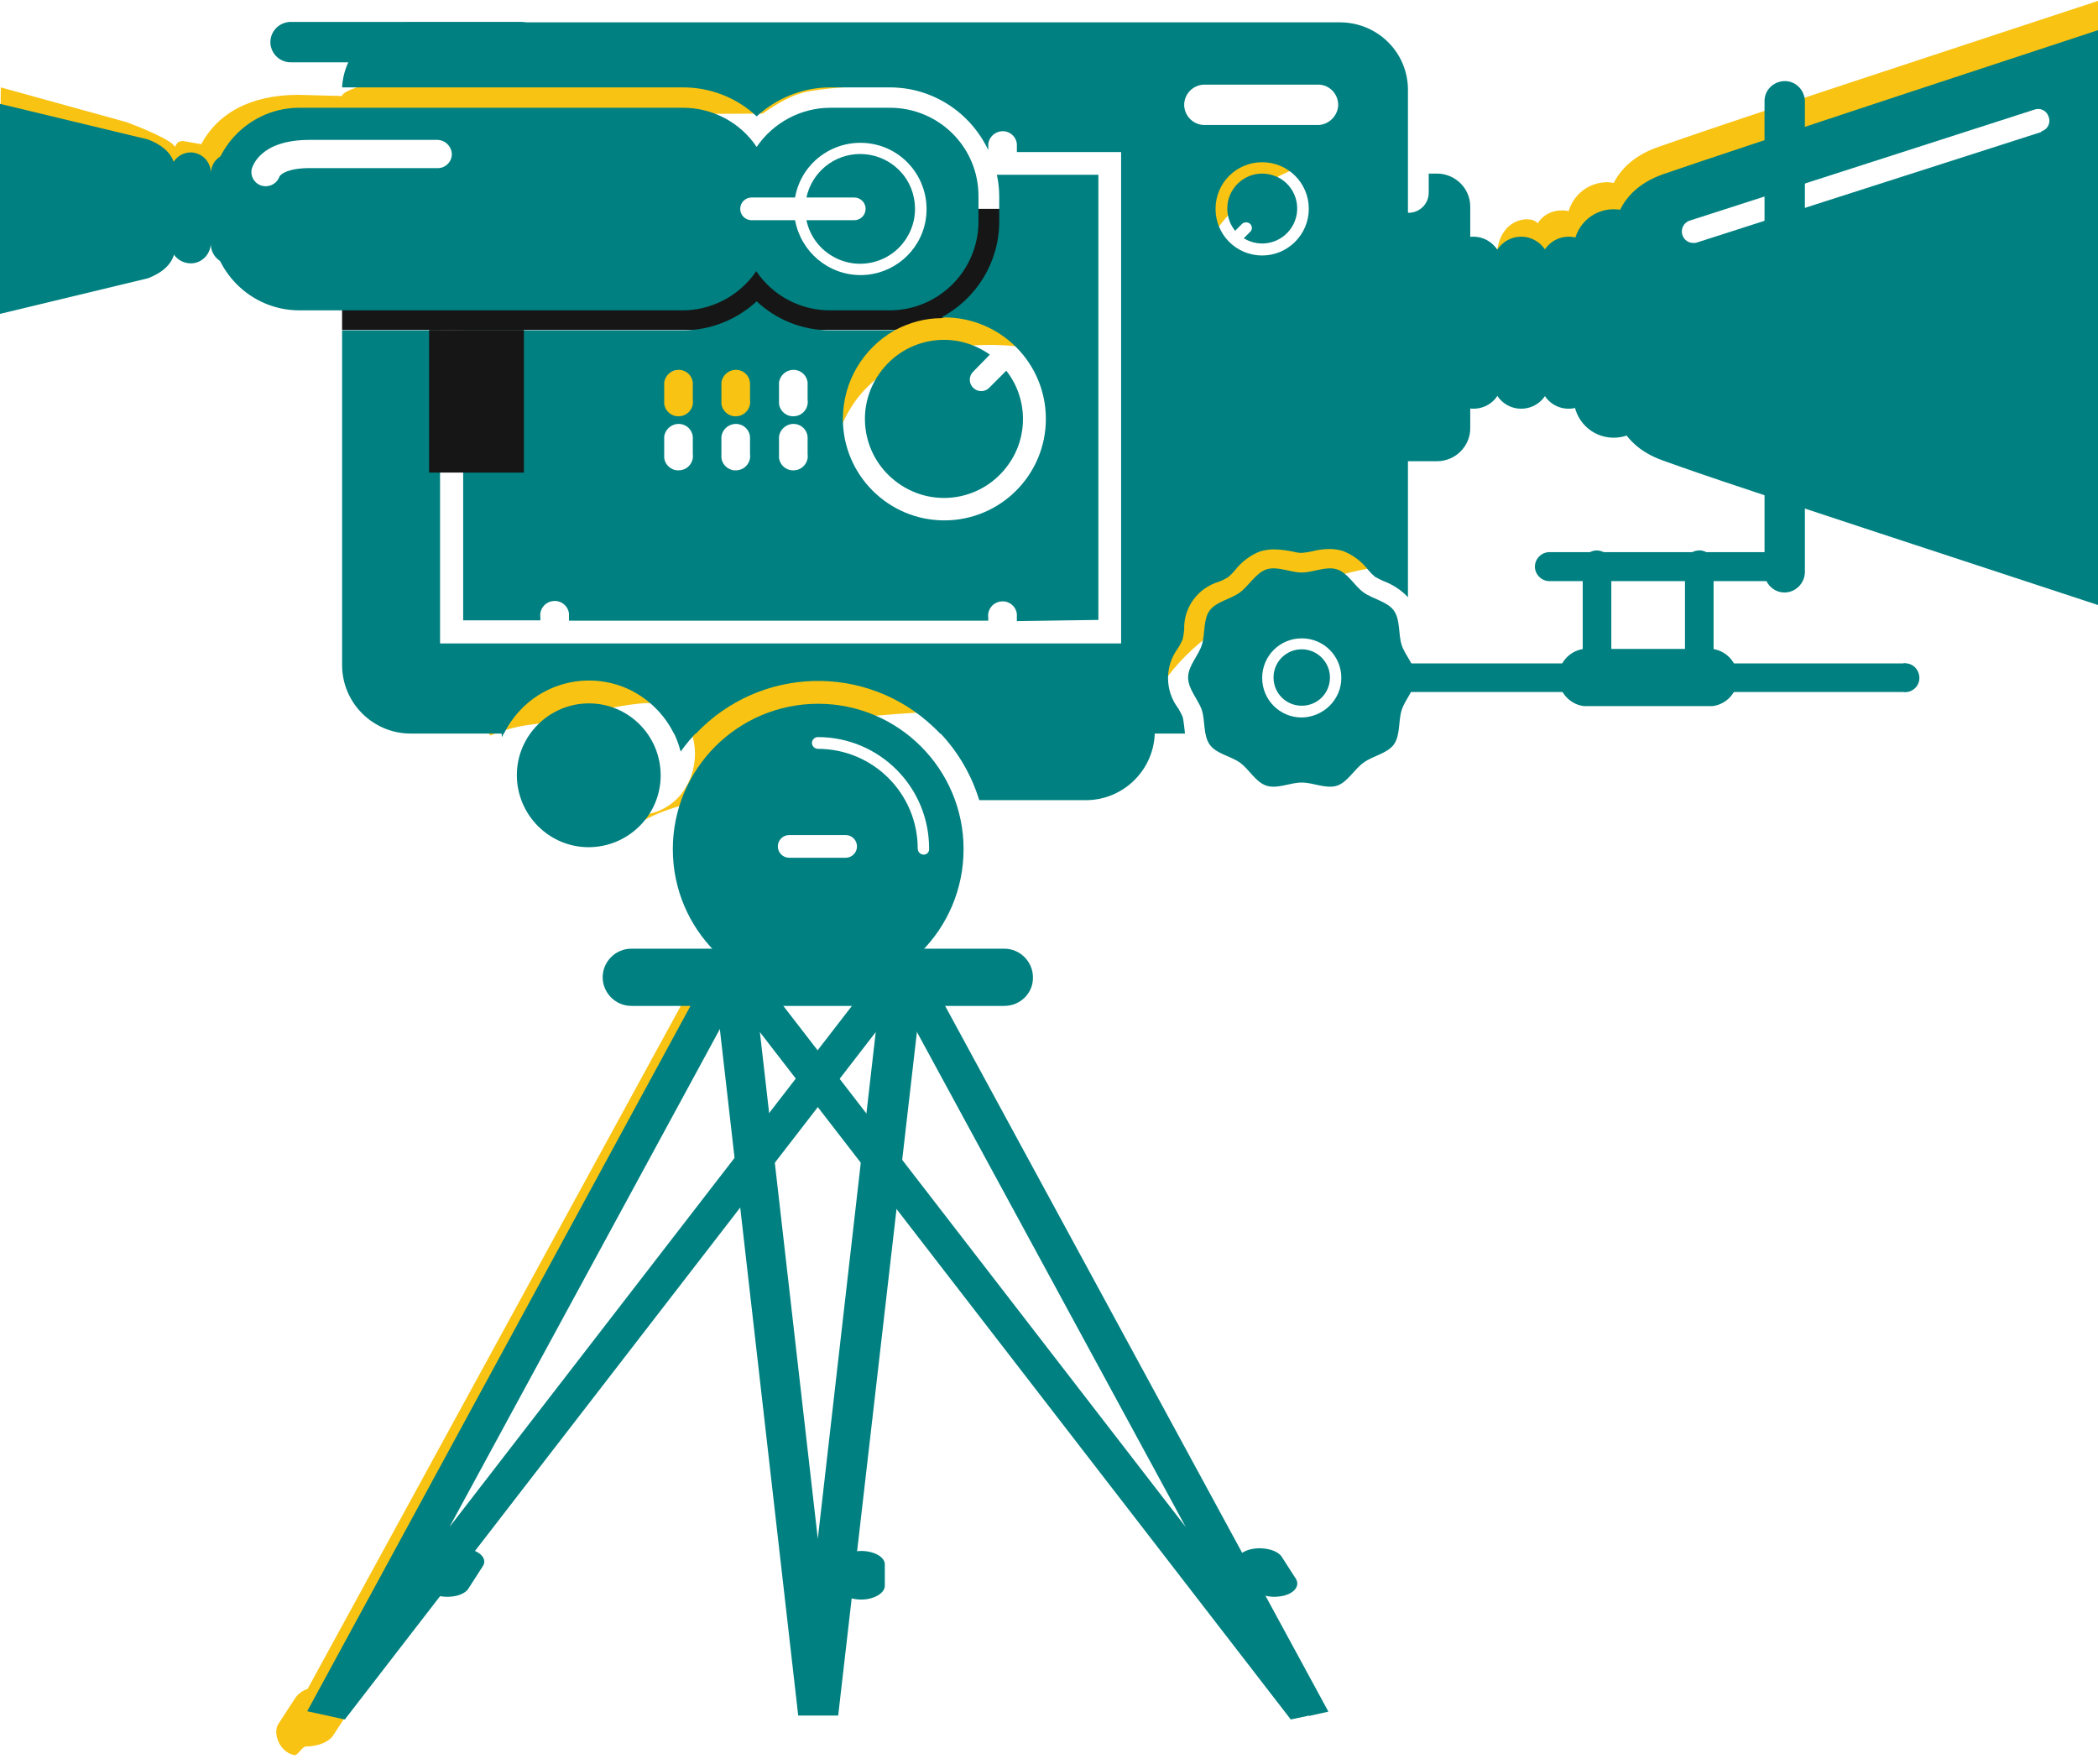 <?xml version="1.0" encoding="utf-8"?>
<!-- Generator: Adobe Illustrator 26.0.2, SVG Export Plug-In . SVG Version: 6.00 Build 0)  -->
<svg version="1.1" id="Layer_1" xmlns="http://www.w3.org/2000/svg" xmlns:xlink="http://www.w3.org/1999/xlink" x="0px" y="0px"
	 viewBox="0 0 535.4 450.2" style="enable-background:new 0 0 535.4 450.2;" xml:space="preserve">
<style type="text/css">
	.st0{fill:#161616;}
	.st1{fill:#F8C313;}
	.st2{fill:#008080;}
</style>
<path class="st0" d="M240.2,53.3v0.1c0.1,0.7,0.2,1.4,0.2,2.1c0,3.6-1.5,6-3.6,8.6c-7,8-18.4,10.5-28,6c-2.6-1.2-4.6-3.5-5.3-6.3
	c-0.3,0-0.6,0.1-1,0.1h-6.1c-2,0-3.9-0.5-5.6-1.4c-1.7,0.9-3.6,1.4-5.6,1.4h-0.2c-6.1-0.1-11.2-4.6-12.1-10.6H87.3v30.9h180.4V53.3
	H240.2z"/>
<path class="st1" d="M459.7,25.2v1.7c0-2.9-2.6-0.9-5.5-0.9s-2-5.8-2-3l-1.9,5.3c-12.7,4.2-23.7,8-27.4,9.3c-6.4,2.3-9.5,6-11.1,9.1
	c-0.5-0.1-1.1-0.2-1.6-0.2c-4.6,0-8.6,3-9.9,7.4c-0.6-0.2-1.2-0.2-1.8-0.2c-2.5,0-4.8,1.2-6.1,3.3c-1.3-2-9-1.8-10.3,6.7l0,0
	c-1.3-2-6-2.1-8.5-2.1c-0.3,0-0.3-7.8-0.6-7.8v-1.7c0-0.6-0.1-1.3-0.4-1.9c0,4.4-0.1,1.5,0.5,5.9c0.7,4.9-4.7,9.2-9.2,9.2
	c-5.5,0-8.5-4.2-9.2-9.2c-0.5-4.8-0.8-9.7-0.7-14.6c0-2.7,1.2-5.2,3.3-6.9c-0.6-1.3-1-2.8-0.9-4.3c0.3-9.6-3.2-13.8-12.6-15.2
	c-7.6-1.2-15.4-0.7-23-1.1c-29.3-1.6-58.6-2.4-88-2.4c-29.9,0-59.8,0.6-89.6-0.1c-14.2-0.4-28.6,0.2-42.8-0.9
	c-6.3-0.5,8.2,7.6,2,7.4c-0.8,1.8-15,4.4-15.1,6.5l-11.1-0.3c-12.8,0-20.9,5.1-24.9,12.7c-0.9-0.4,5,0.8-4.5-0.9
	c-1.4,0-1.5,0.4-2.2,1.5c-0.5-1.7-9-5.1-12.2-6.3L0.2,22.3L0,45.8c9.8,2.3,31.6,4.7,41.7,6c5,0.7,10.4,1.4,15.1,3.5
	c0.2-2.7,1.9-5,4.3-6.1c-3.4-5.7,0.9-15.1,9-14.1c21.2-8.2,45.5-5.9,67.8-5.9c18.9-0.1,37.8-0.1,56.7-0.2c3.8-2.6,7.8-5.1,12.4-5.8
	c11.2-1.8,22.1-1.1,33.4,0c3.6,0.3,6.7,2.6,8.1,5.9c4,0.3,7.7,1.9,10.6,4.6c1,1,1.8,2.1,2.5,3.3c6.4-2.2,20.3-5.3,26.1-1.7
	c6.8,4.2,2.6,12.5,3.7,20.2c0.9,6.1,1.1,14-0.9,20.5c3,4.9,4.8,10.9,3.6,16.5c-0.4,2-1.4,3.8-3,5.2c4.1,5.4,4.3,12.8,0.5,18.4
	c0.3,1.9,0.2,3.7-0.1,5.6c3.9,2.7,5.1,8,2.8,12.2c-1.1,1.8-2.7,3.2-4.7,3.9c4.2,3.9,6.6,9.4,5.8,16.8c-1.5,13.3-12.7,18.9-24.9,20
	c-11.6,1-23.5-0.9-35-2.7c-4.7-0.8-9.4-1.6-14.1-2.4l-0.4-0.1l-3.8-0.6c-5.1-0.8-10.2-1.1-15.3-1.1c-17.1,0-34.6,0.6-51.5,2.3
	c-7.3,0.7-16.5,2-24.8,1c0.7,3,0.7,6.2,0.2,9.2c-0.3,2-1,3.8-2.1,5.5c0.5,0.7,1,1.3,1.4,2c3.4-1.4,7-2.4,10.6-2.8
	c9.5-1.3,18.4-4.5,28-5.4c18.3-1.8,18.1,26.6,0.1,28.5c0.3,0.4,0.5,0.8,0.8,1.2c3-1.6,6.2-2.8,9.6-3.7c0.6-0.6,1.3-1.2,1.9-1.7
	c11-8.1,23.5-17.3,37.2-19.8c13.4-2.5,27.3-1.6,40.6-4.6c13.3-3,20.8,11.3,16.7,20.5h3c9.7,0,17.6-7.7,17.8-17.4h1.1
	c8.8-23,39.1-35.3,64.3-38.7c-1.3-2.2-2.1-4.7-2.3-7.2c-1.1-13.1-1.8-27.9,7.2-38.6c5.8-7,13.8-8.9,22.3-8.7
	c9.8-2.1,20.1-2.5,30-3.7c1.1-0.1,2.2-0.2,3.3-0.4c-2.5-5.1-2.9-11.1-0.9-16.5c7.6-19.5,33.2-18.4,49.8-24.3
	c11.1-3.9,31.8-19.2,43.3-21.7c11.5-2.6,9.8,6.4,21.9,3.1c2.3-0.6,4.1-4.9,4.1-4.9V0.2C535.4,0.2,493,14.2,459.7,25.2z M304.1,18.4
	c12.2-1.2,24.4,0,36.7-1c11.8-1,11.7,17.3,0,18.3c-12.2,1-24.5-0.3-36.7,1C292.3,37.9,292.5,19.6,304.1,18.4z M348,56.5
	c1.5,4,0.2,9.3-3.9,11.3s-7.4,5.3-11.1,8c-4,3-8.2,5.8-12.4,8.5c-7.2,4.7-14-2.3-13.4-9c-2.2-2.8-2.6-6.7-0.9-9.8
	c7.3-14.6,20.4-23.5,36.4-25.4c4.9-0.6,9.2,4.6,9.2,9.2C352.1,52.1,350.5,55,348,56.5L348,56.5z"/>
<path class="st1" d="M264.1,54.1c-2.1,0.7-4.3,1.2-6.6,1.5c0.3,0.4,0.7,0.8,0.9,1.3c0.1,0.2,0.1,0.3,0.2,0.5c1.7-0.5,3.5-0.5,5.2,0
	c3.4,1,6.8,2.1,10,3.4c-0.2-2.5-0.6-5.1-1.3-7.5C271.2,48.8,267.8,52.9,264.1,54.1z"/>
<path class="st1" d="M228.5,84.2c-4.1,1-4.7,1-8.8,1.8c-2.3,0.5-4.8,0-6.8-1.2c-7.3,1-14.7,0.3-21.8-1.8c-2.6,1.7-5.7,2.6-8.9,2.5
	c-1.9,4.1-5.3,7.3-9.6,8.9c-2.7,1.1-5.6,1.9-8.5,2.5c1.5,3.8,2.6,7.7,3.1,11.8l0.4-0.1c5.3-1.3,10.8-1.5,16.2-0.8
	c1.7-0.5,3.5-0.7,5.3-0.8c1.8,0,3.6,0.2,5.5,0.4c0.2-2.6,0.4-5.1,0.5-7.7c0.2-11.8,18.3-11.8,18.3,0v5.3c0,1.1-0.2,2.1-0.5,3.1
	c-0.1,1.4-0.3,2.9-0.4,4.3c2.7-7.2,1.1-0.5,1.1-0.5c9-29.4,47.6-25,57.7-21c-6.7-6.8-15.2-10.2-24.5-12.6h-0.2
	c-2,1.3-4.1,2.3-6.4,2.9C236.1,81.2,232.1,82.3,228.5,84.2L228.5,84.2z"/>
<path class="st1" d="M180,250.1c-1.1,0.4-2.1,0.7-3.2,1l0,0L78.5,431c-1.2,0.4-2.2,1.1-3,2.1L71,440c-1.4,2.2,0.2,7.1,4.1,7.9
	c0.8,0.2,2.1-2.2,2.9-2.2c3,0,5.9-1.1,7-2.8l4.5-6.9c0.7-1.1,0.5-2.6-0.4-3.5l20.6-26.6c-0.4-2-0.6-4-0.6-6c0-6,1.8-11.8,5.2-16.7
	v0.1c1.3-2,2.5-4,3.5-6.1c1.7-3.1,3.6-6,5.9-8.7l52.3-95.6c0.4-4.5,1.7-9,4-12.9l0.6-0.8l0.1-0.2c0.4-3.7,1.4-7.2,3-10.6
	C182.5,249.1,181.3,249.7,180,250.1z"/>
<path class="st2" d="M366.7,44.3h-2.1v4.9c0,2.8-2.3,5.1-5.1,5.1c-2.8,0-5.1-2.3-5.1-5.1v-4.8c-4.5,0.2-8,3.9-8,8.4v56.4
	c0,4.7,3.8,8.5,8.4,8.5c0,0,0,0,0,0h11.9c4.7,0,8.5-3.8,8.5-8.4c0,0,0,0,0,0V52.7C375.2,48.1,371.4,44.3,366.7,44.3
	C366.7,44.3,366.7,44.3,366.7,44.3z"/>
<path class="st2" d="M376,104.3c-4.1,0-7.3-3.3-7.3-7.4V67.7c0-4,3.3-7.3,7.3-7.3c4,0,7.3,3.3,7.3,7.3c0,0,0,0,0,0V97
	C383.3,101.1,380.1,104.3,376,104.3z"/>
<path class="st2" d="M388.2,104.3c-4.1,0-7.3-3.3-7.3-7.4V67.7c0-4,3.3-7.3,7.3-7.3c4,0,7.3,3.3,7.3,7.3c0,0,0,0,0,0V97
	C395.5,101.1,392.2,104.3,388.2,104.3z"/>
<path class="st2" d="M400.3,104.3c-4.1,0-7.3-3.3-7.3-7.4V67.7c0-4,3.3-7.3,7.3-7.3c4,0,7.3,3.3,7.3,7.3V97
	C407.6,101.1,404.4,104.3,400.3,104.3z"/>
<path class="st2" d="M411.8,111.7c-5.7,0-10.2-4.6-10.2-10.2l0,0V63.6c0-5.7,4.6-10.2,10.2-10.2c5.7,0,10.2,4.6,10.2,10.2l0,0v37.9
	C422.1,107.1,417.5,111.7,411.8,111.7L411.8,111.7z"/>
<path class="st2" d="M424.6,104.3c-4.1,0-7.3-3.3-7.3-7.4V67.7c0-4,3.3-7.3,7.3-7.3c4,0,7.3,3.3,7.3,7.3V97
	C431.9,101.1,428.6,104.3,424.6,104.3z"/>
<path class="st2" d="M322.1,44.3c-4.9,0-8.9,4-8.9,8.9c0,2.1,0.7,4.1,2,5.7l1.8-1.8c0.6-0.5,1.5-0.5,2.1,0.1c0.5,0.6,0.5,1.4,0,1.9
	l-1.7,1.7c4.2,2.6,9.7,1.3,12.3-2.9c2.6-4.2,1.3-9.7-2.9-12.3C325.4,44.8,323.8,44.3,322.1,44.3z"/>
<path class="st2" d="M341.9,5.7H104.8c-9.3,0-17,7.3-17.5,16.6h87c7,0,13.7,2.6,18.8,7.4c5.1-4.7,11.8-7.4,18.8-7.4h15.2
	c10.8,0,20.5,6.3,25.1,16v-1.6c0.3-2,2.1-3.4,4.1-3.2c1.7,0.2,3,1.5,3.2,3.2v2.1h26.6v125.4H112.3V84.3h-25v85.4
	c0,9.7,7.9,17.5,17.5,17.5c0,0,0,0,0,0h23.8c5.9-12,20.3-16.9,32.3-11.1c4.8,2.4,8.7,6.3,11.1,11.1h5.6c16.3-17.2,43.4-18,60.6-1.7
	c0.6,0.6,1.2,1.1,1.7,1.7h62.5c-0.1-0.6-0.1-1.2-0.2-1.8c-0.1-0.8-0.2-1.7-0.4-2.5c-0.3-0.7-0.7-1.4-1.1-2.1
	c-3.5-4.6-3.5-10.9,0-15.5c0.4-0.7,0.8-1.4,1.1-2.1c0.2-0.8,0.3-1.6,0.4-2.5c-0.2-5.7,3.5-10.7,9-12.3c0.8-0.3,1.5-0.7,2.2-1.1
	c0.6-0.5,1.2-1.1,1.7-1.7c1.7-2.2,3.9-3.9,6.5-4.9c1.1-0.3,2.2-0.5,3.3-0.5c1.6,0,3.1,0.2,4.7,0.5c0.9,0.2,1.7,0.4,2.6,0.4
	c0.9-0.1,1.7-0.2,2.6-0.4c1.5-0.4,3.1-0.6,4.6-0.6c1.1,0,2.3,0.2,3.3,0.5c2.6,1,4.8,2.7,6.5,4.9c0.5,0.6,1.1,1.2,1.7,1.7
	c0.7,0.4,1.5,0.8,2.2,1.1c2.4,0.9,4.5,2.3,6.2,4.1V23.3C359.5,13.6,351.7,5.7,341.9,5.7C342,5.7,341.9,5.7,341.9,5.7z M322.1,65.2
	c-6.6,0-11.9-5.3-11.9-11.9c0-6.6,5.3-11.9,11.9-11.9c6.6,0,11.9,5.3,11.9,11.9l0,0C334,59.8,328.7,65.2,322.1,65.2z M336.6,31.9
	h-29c-2.8,0.1-5.2-2-5.4-4.9c-0.1-2.8,2-5.2,4.9-5.4c0.2,0,0.3,0,0.5,0h29c2.8,0.1,5,2.5,4.9,5.4C341.3,29.6,339.2,31.7,336.6,31.9
	L336.6,31.9z"/>
<path class="st2" d="M252.6,90.5c-9.1-6.5-21.6-4.4-28.1,4.7c-6.5,9.1-4.4,21.6,4.7,28.1c9.1,6.5,21.6,4.4,28.1-4.7
	c5.2-7.2,5-17-0.5-24l-4.3,4.3c-1.1,1.2-3,1.2-4.1,0.1c-1.2-1.1-1.2-3-0.1-4.1c0,0,0.1-0.1,0.1-0.1L252.6,90.5z"/>
<path class="st2" d="M280.3,158.2V44.6h-25.9c0.4,1.8,0.6,3.7,0.6,5.6v6.3c0,10.3-5.7,19.7-14.8,24.5c0.3,0,0.5,0,0.8,0
	c14.3,0,25.9,11.6,25.9,25.9c0,14.3-11.6,25.9-25.9,25.9c-14.3,0-25.9-11.6-25.9-25.9c0-9.4,5.1-18.1,13.4-22.7
	c-0.5,0-0.9,0.1-1.4,0.1h-15.2c-7,0-13.7-2.6-18.8-7.4c-5.1,4.7-11.8,7.4-18.8,7.4h-56.1v74h19.7v-0.8c-0.3-2,1.2-3.9,3.2-4.1
	c2-0.3,3.9,1.2,4.1,3.2c0,0.3,0,0.6,0,1v0.8h107v-0.8c-0.3-2,1.2-3.9,3.2-4.1c2-0.3,3.9,1.2,4.1,3.2c0,0.3,0,0.6,0,1v0.8
	L280.3,158.2z M176.8,115.9c0.3,2-1.2,3.9-3.2,4.1c-2,0.3-3.9-1.2-4.1-3.2c0-0.3,0-0.6,0-1v-4.4c0.3-2,2.1-3.4,4.1-3.2
	c1.7,0.2,3,1.5,3.2,3.2V115.9z M176.8,102.1c0.3,2-1.2,3.9-3.2,4.1c-2,0.3-3.9-1.2-4.1-3.2c0-0.3,0-0.6,0-1v-4.4
	c0.3-2,2.1-3.4,4.1-3.2c1.7,0.2,3,1.5,3.2,3.2V102.1z M191.4,115.9c0.3,2-1.2,3.9-3.2,4.1c-2,0.3-3.9-1.2-4.1-3.2c0-0.3,0-0.6,0-1
	v-4.4c0.3-2,2.1-3.4,4.1-3.2c1.7,0.2,3,1.5,3.2,3.2V115.9z M191.4,102.1c0.3,2-1.2,3.9-3.2,4.1c-2,0.3-3.9-1.2-4.1-3.2
	c0-0.3,0-0.6,0-1v-4.4c0.3-2,2.1-3.4,4.1-3.2c1.7,0.2,3,1.5,3.2,3.2V102.1z M206.1,115.9c0.3,2-1.2,3.9-3.2,4.1
	c-2,0.3-3.9-1.2-4.1-3.2c0-0.3,0-0.6,0-1v-4.4c0.3-2,2.1-3.4,4.1-3.2c1.7,0.2,3,1.5,3.2,3.2V115.9z M206.1,102.1
	c0.3,2-1.2,3.9-3.2,4.1c-2,0.3-3.9-1.2-4.1-3.2c0-0.3,0-0.6,0-1v-4.4c0.3-2,2.1-3.4,4.1-3.2c1.7,0.2,3,1.5,3.2,3.2V102.1z"/>
<path class="st2" d="M332.2,165.7c-4,0-7.2,3.2-7.2,7.2c0,4,3.2,7.2,7.2,7.2s7.2-3.2,7.2-7.2l0,0C339.4,169,336.2,165.7,332.2,165.7
	z"/>
<path class="st2" d="M357.7,164.6c-0.9-2.8-0.3-6.4-2-8.8c-1.7-2.3-5.3-2.9-7.7-4.6c-2.4-1.7-4-5-6.8-5.9c-2.8-0.9-6,0.8-9,0.8
	c-3,0-6.2-1.7-9-0.8c-2.7,0.9-4.5,4.2-6.8,5.9c-2.3,1.7-6,2.3-7.7,4.6s-1.1,6-2,8.8s-3.5,5.3-3.5,8.3c0,3,2.6,5.6,3.5,8.3
	c0.9,2.7,0.3,6.4,2,8.8s5.3,2.9,7.7,4.6c2.4,1.7,4,5,6.8,5.9c2.8,0.9,6-0.8,9-0.8c3,0,6.2,1.7,9,0.8c2.7-0.9,4.4-4.2,6.8-5.9
	c2.3-1.7,6-2.3,7.7-4.6c1.7-2.4,1.1-5.9,2-8.8c0.9-2.8,3.5-5.3,3.5-8.3C361.3,169.9,358.6,167.4,357.7,164.6z M332.2,183.1
	c-5.6,0-10.1-4.5-10.1-10.1c0-5.6,4.5-10.1,10.1-10.1c5.6,0,10.1,4.5,10.1,10.1c0,0,0,0,0,0C342.3,178.5,337.8,183,332.2,183.1
	L332.2,183.1z"/>
<path class="st2" d="M37.8,35.6L0,26.5v53.6L37.8,71c7.1-2.8,7.1-7,7.1-10.5V46.1C44.9,42.5,44.9,38.4,37.8,35.6z"/>
<path class="st2" d="M58.1,47.9c0.9-2.7,2.3-5.3,4-7.6c-2.2-1.8-5.4-1.4-7.2,0.8c-0.7,0.9-1.1,2.1-1.1,3.2c0.1-2.8-2-5.2-4.9-5.4
	c-2.8-0.1-5.2,2-5.4,4.9c0,0.2,0,0.3,0,0.5c0-2.8-2.3-5.1-5.1-5.1c-2.8,0-5.1,2.3-5.1,5.1c0,0,0,0,0,0c0-2.8-2.3-5.1-5.1-5.1
	s-5.1,2.3-5.1,5.1c0,0,0,0,0,0v18c0,2.8,2.3,5.1,5.1,5.1c2.8,0,5.1-2.3,5.1-5.1c0,2.8,2.3,5.1,5.1,5.1c2.8,0,5.1-2.3,5.1-5.1
	c0.1,2.8,2.5,5,5.4,4.9c2.6-0.1,4.7-2.2,4.9-4.9c0,2.8,2.3,5.1,5.1,5.1c1,0,2-0.3,2.8-0.8C58,61.1,55.9,54.3,58.1,47.9z"/>
<path class="st2" d="M424.3,44.5C412,48.9,412,58.9,412,58.9v44.2c0,0,0,10,12.3,14.4c13.5,4.8,13.4,4.8,111.1,36.9V7.7
	C535.4,7.7,437.7,39.8,424.3,44.5z M520.9,33.7L433,61.9c-0.3,0.1-0.6,0.1-0.9,0.1c-1.6,0-2.9-1.3-2.9-2.9c0-1.3,0.8-2.4,2-2.8
	L519.1,28c1.5-0.6,3.2,0.2,3.7,1.8c0.6,1.5-0.2,3.2-1.8,3.7C521,33.6,520.9,33.6,520.9,33.7L520.9,33.7z"/>
<path class="st2" d="M455.4,151.2c-2.8,0-5.1-2.3-5.1-5.1V25.6c0.1-2.8,2.5-5,5.4-4.9c2.6,0.1,4.7,2.2,4.9,4.9v120.5
	C460.5,148.9,458.2,151.2,455.4,151.2z"/>
<path class="st2" d="M132.7,15.9H74.4c-2.8,0.1-5.2-2-5.4-4.9c-0.1-2.8,2-5.2,4.9-5.4c0.2,0,0.3,0,0.5,0h58.3c2.8-0.1,5.2,2,5.4,4.9
	c0.1,2.8-2,5.2-4.9,5.4C133.1,15.9,132.9,15.9,132.7,15.9z"/>
<path class="st2" d="M141.3,175.3h-13.3v11.3c0,0.5,0,1,0.1,1.5C130.7,182.3,135.4,177.7,141.3,175.3z"/>
<path class="st2" d="M159.3,175.3c7.2,2.9,12.5,9,14.4,16.5c5.7-8,13.9-13.8,23.3-16.5H159.3z"/>
<path class="st2" d="M220.5,175.3c14.1,4,25.1,14.9,29.4,28.9h27.2c9.7,0,17.6-7.9,17.6-17.6c0,0,0,0,0,0v-11.3H220.5z"/>
<path class="st2" d="M150.3,179.5c-10.1,0-18.4,8.2-18.4,18.3s8.2,18.4,18.3,18.4c10.1,0,18.4-8.2,18.4-18.3c0,0,0,0,0,0
	C168.6,187.7,160.4,179.5,150.3,179.5z"/>
<path class="st2" d="M256.3,256.7h-95.2c-4,0-7.3-3.3-7.3-7.3c0-4,3.3-7.3,7.3-7.3h95.2c4,0,7.3,3.3,7.3,7.3
	C263.7,253.4,260.4,256.7,256.3,256.7z"/>
<path class="st2" d="M213.9,437.8h-10.2l-22.1-193.6h54.6L213.9,437.8z M192.4,250.1l16.3,142.6l16.3-142.6L192.4,250.1z"/>
<path class="st2" d="M334.1,440.6v-2.8l-4.7,1L179.1,244.2h55.3L339,436.8l-4.9,1.1L334.1,440.6z M194.8,250.1l107.8,139.6
	l-75.8-139.6H194.8z"/>
<path class="st2" d="M88,438.8l-9.6-2.1L183,244.2h55.3L88,438.8z M190.5,250.1l-75.8,139.6l107.8-139.6L190.5,250.1z"/>
<path class="st2" d="M208.8,179.6c-20.5,0-37.1,16.6-37.1,37.1s16.6,37.1,37.1,37.1s37.1-16.6,37.1-37.1
	C245.9,196.2,229.2,179.6,208.8,179.6z M215.8,218.9h-14.4c-1.6,0-2.9-1.3-2.9-2.9c0-1.6,1.3-2.9,2.9-2.9l0,0h14.4
	c1.6,0,2.9,1.3,2.9,2.9C218.7,217.6,217.4,218.9,215.8,218.9z M235.7,218.1c-0.8,0-1.5-0.7-1.5-1.5l0,0c0-14.1-11.4-25.5-25.5-25.5
	c-0.8,0-1.5-0.7-1.5-1.5s0.7-1.5,1.5-1.5c15.7,0,28.4,12.7,28.4,28.4C237.2,217.4,236.6,218.1,235.7,218.1
	C235.7,218.1,235.7,218.1,235.7,218.1L235.7,218.1z"/>
<path class="st2" d="M485.6,169.3H346.9c1.5,2.1,2.1,4.7,1.8,7.3h137c2,0.3,3.9-1.2,4.1-3.2s-1.2-3.9-3.2-4.1
	C486.3,169.2,485.9,169.2,485.6,169.3z"/>
<path class="st2" d="M455.4,148.3h-60c-2,0-3.7-1.7-3.7-3.7c0-2,1.7-3.7,3.7-3.7h60c2,0,3.7,1.7,3.7,3.7
	C459.1,146.7,457.4,148.3,455.4,148.3z"/>
<path class="st2" d="M437,180.2h-32.8c-4-0.5-6.9-4.2-6.4-8.2c0.4-3.4,3.1-6,6.4-6.4H437c4,0.5,6.9,4.2,6.4,8.2
	C443,177.2,440.3,179.8,437,180.2L437,180.2z"/>
<path class="st2" d="M407.6,179c-2,0-3.7-1.7-3.7-3.7v-30.7c-0.3-2,1.2-3.9,3.2-4.1s3.9,1.2,4.1,3.2c0,0.3,0,0.6,0,1v30.7
	C411.2,177.3,409.6,179,407.6,179z"/>
<path class="st2" d="M433.7,179c-2,0-3.7-1.7-3.7-3.7v-30.7c-0.3-2,1.2-3.9,3.2-4.1c2-0.3,3.9,1.2,4.1,3.2c0,0.3,0,0.6,0,1v30.7
	C437.3,177.3,435.7,179,433.7,179z"/>
<path class="st2" d="M219.8,408.2c-3.3,0-5.9-1.5-5.9-3.4v-5.6c0-1.9,2.7-3.4,5.9-3.4s6,1.5,6,3.4v5.6
	C225.7,406.6,223,408.2,219.8,408.2z"/>
<path class="st2" d="M325.2,407.5c-2.4,0-4.7-0.9-5.6-2.2l-3.6-5.6c-1.1-1.8,0.4-3.8,3.5-4.4s6.5,0.3,7.6,2l3.6,5.6
	c1.1,1.8-0.4,3.8-3.5,4.4C326.6,407.4,325.9,407.5,325.2,407.5z"/>
<path class="st2" d="M114.1,407.5c-0.7,0-1.4-0.1-2.1-0.2c-3.1-0.7-4.7-2.6-3.5-4.4l3.6-5.6c1.1-1.8,4.6-2.7,7.6-2s4.7,2.6,3.5,4.4
	l-3.6,5.6C118.8,406.7,116.6,407.5,114.1,407.5z"/>
<path class="st2" d="M227.1,27.5h-15.2c-7.5,0-14.6,3.8-18.8,10c-4.2-6.3-11.3-10-18.8-10H76.4c-12.5,0-22.6,10.2-22.6,22.7v6.3
	c0,12.5,10.1,22.7,22.6,22.7h97.8c7.5,0,14.6-3.8,18.8-10c4.2,6.3,11.3,10,18.8,10h15.2c12.5,0,22.7-10.1,22.7-22.7c0,0,0,0,0,0
	v-6.3C249.8,37.6,239.6,27.5,227.1,27.5z M111.6,42.9H79c-5.4,0-7.4,1.5-7.7,2.2c-0.7,1.9-2.8,2.9-4.8,2.2c-1.6-0.6-2.6-2.3-2.3-4
	c0.2-0.8,2.1-7.6,14.8-7.6h32.6c2,0,3.7,1.7,3.7,3.7S113.5,43,111.6,42.9L111.6,42.9z M219.6,70.2c-8.2,0-15.2-5.9-16.7-14h-11.1
	c-1.6,0-2.9-1.3-2.9-2.9s1.3-2.9,2.9-2.9h11.1c1.6-9.2,10.4-15.3,19.6-13.7c9.2,1.6,15.3,10.4,13.7,19.6
	C234.8,64.3,227.8,70.2,219.6,70.2L219.6,70.2z"/>
<path class="st2" d="M219.5,39.3c-6.6,0-12.3,4.6-13.7,11.1H218c1.6,0,2.9,1.3,2.9,2.9s-1.3,2.9-2.9,2.9h-12.2
	c1.6,7.6,9.1,12.4,16.6,10.8c7.6-1.6,12.4-9.1,10.8-16.6C231.9,43.9,226.1,39.3,219.5,39.3L219.5,39.3z"/>
<rect x="109.5" y="84.2" class="st0" width="24.2" height="36.4"/>
</svg>
